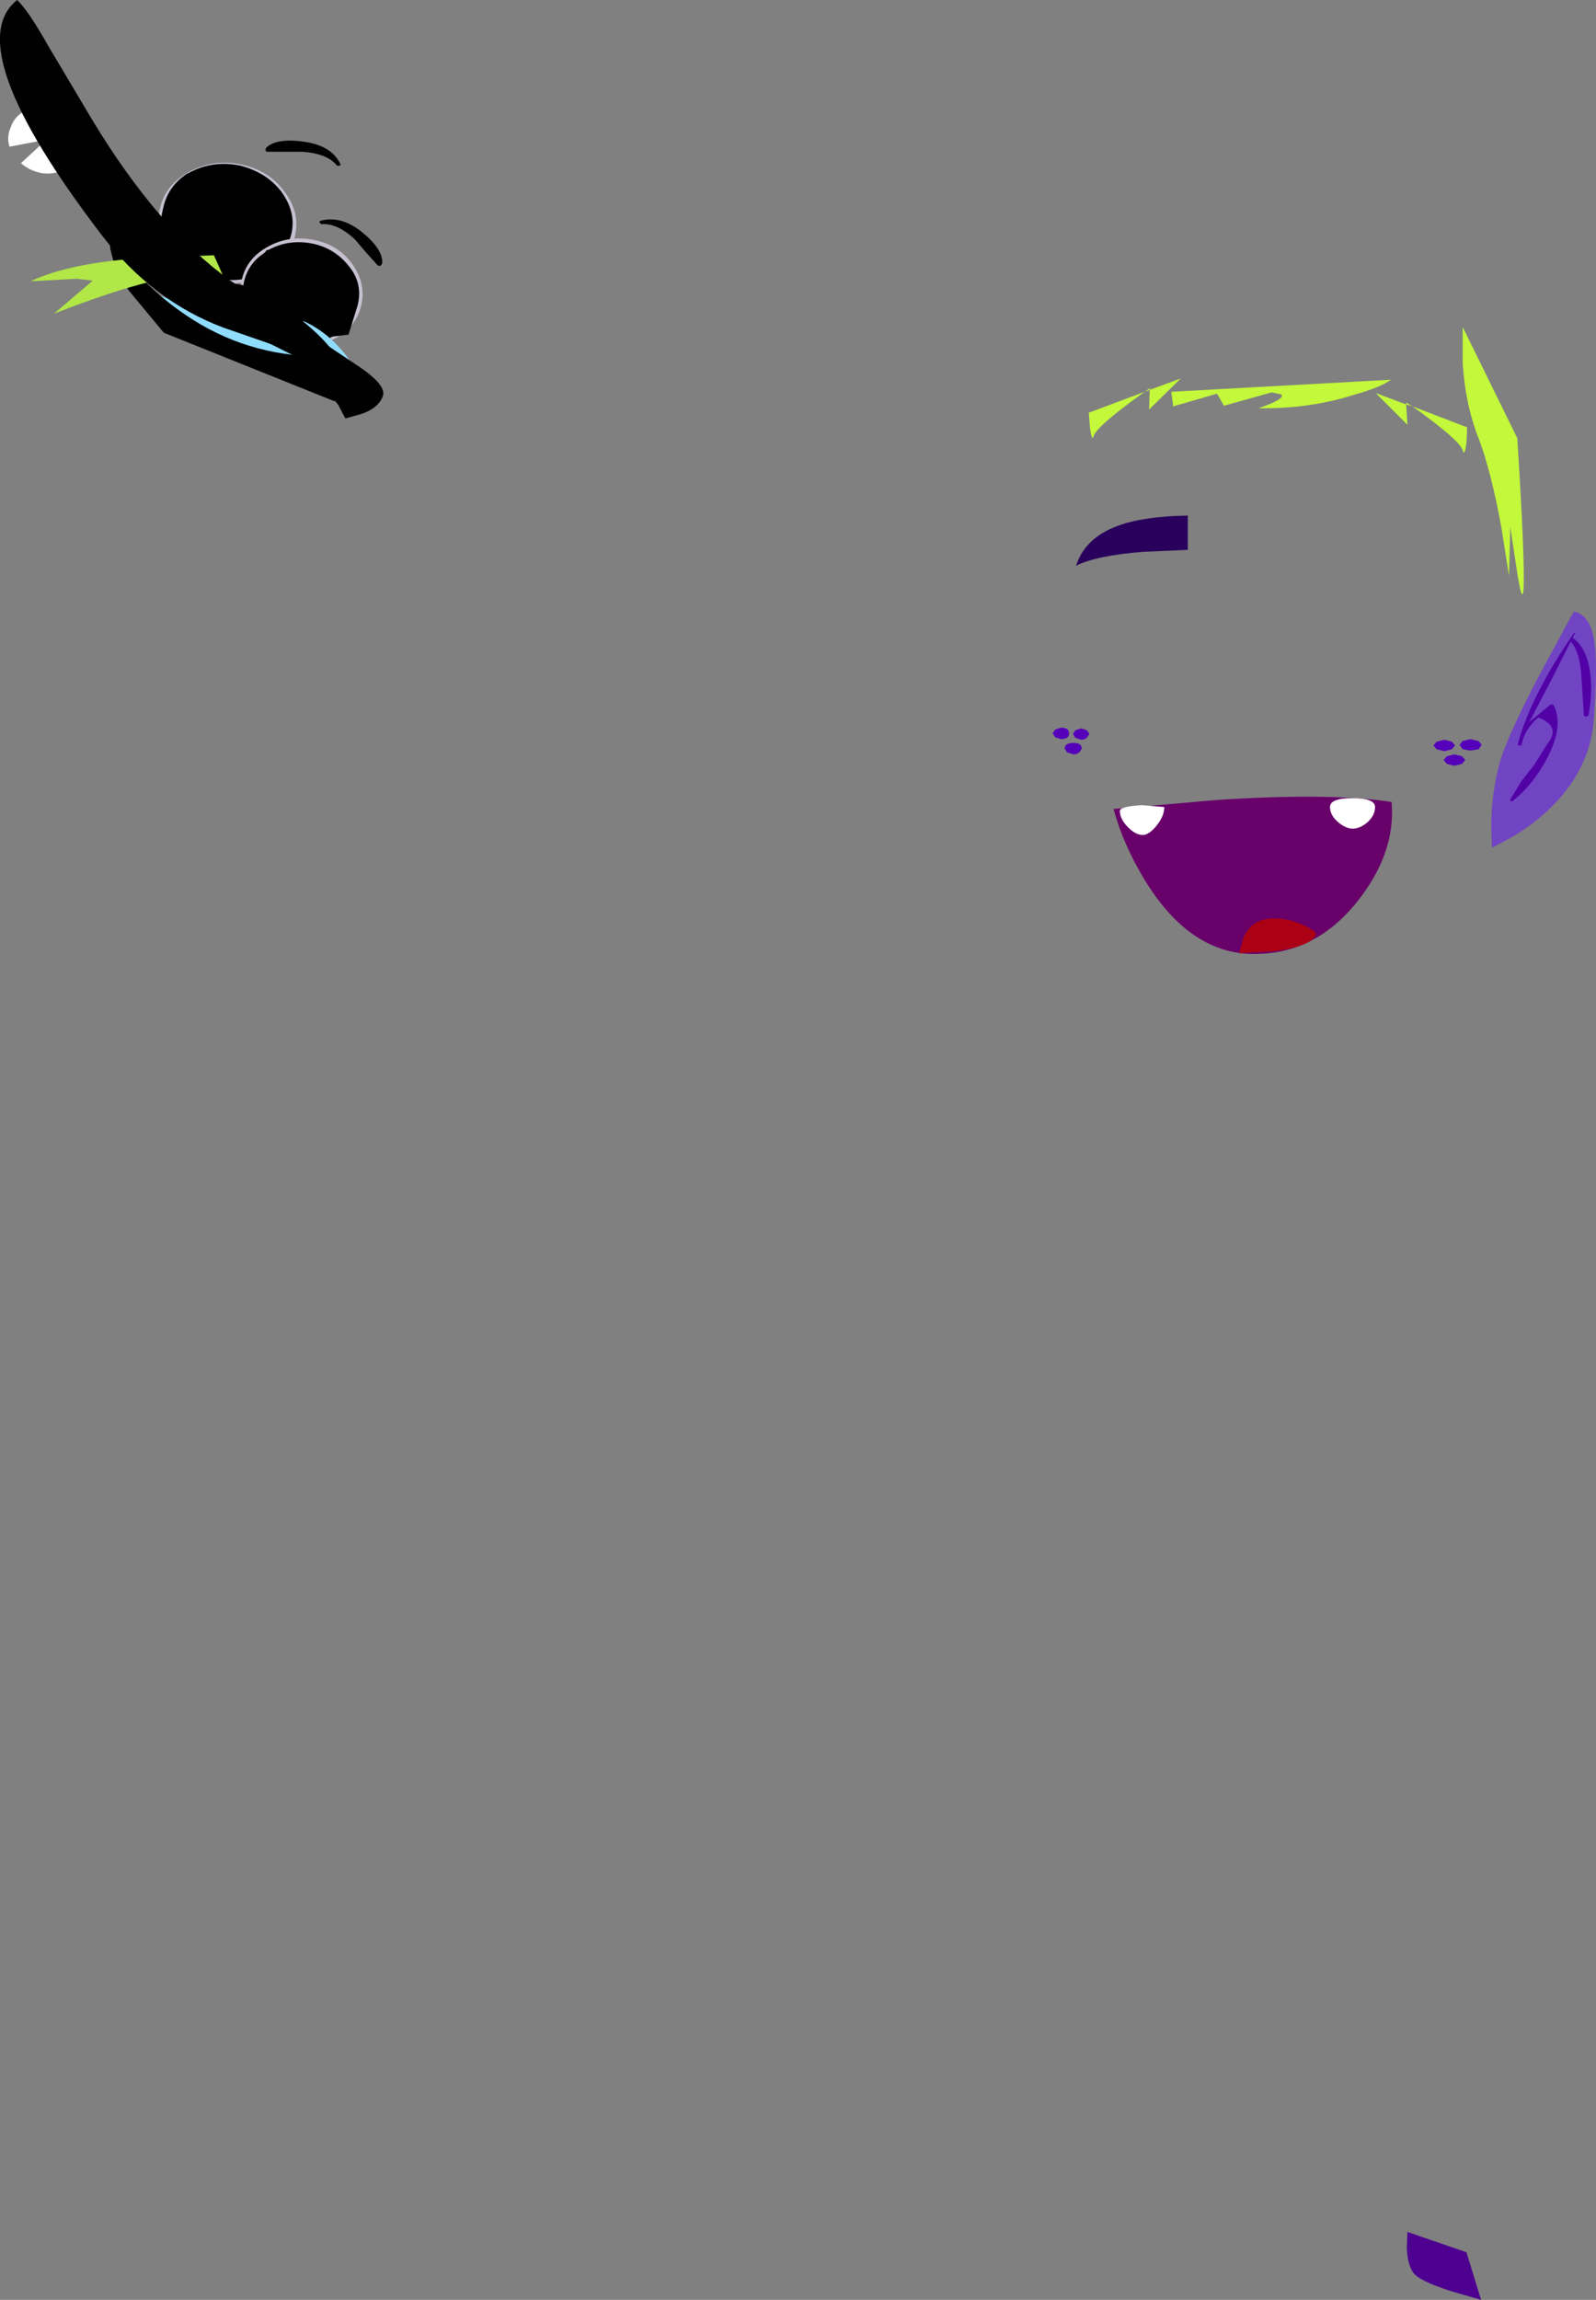 <?xml version="1.0" encoding="UTF-8" standalone="no"?>
<svg xmlns:xlink="http://www.w3.org/1999/xlink" height="181.1px" width="125.7px" xmlns="http://www.w3.org/2000/svg">
  <rect width="100%" height="100%" fill="#808080" stroke="none"/>
  <g transform="matrix(1.0, 0.0, 0.0, 1.0, 150.7, 208.15)">
    <path d="M-62.65 -166.75 Q-65.25 -165.8 -65.95 -163.6 -64.4 -164.4 -60.65 -164.7 L-57.15 -164.85 -57.15 -167.55 Q-60.6 -167.5 -62.65 -166.75" fill="#29015d" fill-rule="evenodd" stroke="none"/>
    <path d="M-25.2 -158.0 Q-25.55 -159.75 -26.75 -160.0 L-29.35 -155.2 Q-32.1 -150.0 -32.65 -147.85 -33.2 -145.7 -33.25 -143.3 L-33.2 -141.4 -32.05 -142.0 Q-30.65 -142.75 -29.45 -143.75 -25.6 -147.0 -25.2 -151.2 -24.8 -156.05 -25.2 -158.0" fill="#7144c3" fill-rule="evenodd" stroke="none"/>
    <path d="M-26.65 -158.3 L-26.7 -158.35 Q-30.1 -153.45 -31.15 -149.6 -31.2 -149.45 -31.05 -149.45 -30.85 -149.4 -30.85 -149.55 -30.6 -150.75 -29.55 -151.65 -27.7 -150.95 -28.85 -149.55 L-29.85 -147.95 -30.9 -146.6 -31.75 -145.2 -31.7 -145.05 -31.6 -145.05 Q-29.95 -146.35 -28.85 -148.45 -27.5 -151.0 -28.35 -152.65 L-28.55 -152.7 -30.25 -151.3 -30.3 -151.2 -28.45 -154.75 -26.65 -158.3" fill="#5201a7" fill-rule="evenodd" stroke="none"/>
    <path d="M-26.8 -157.9 L-27.0 -157.9 -27.0 -157.65 Q-26.25 -156.8 -26.15 -154.85 L-25.95 -151.8 -25.8 -151.7 -25.6 -151.8 Q-25.25 -153.5 -25.45 -155.1 -25.7 -157.1 -26.8 -157.9" fill="#5201a7" fill-rule="evenodd" stroke="none"/>
    <path d="M-63.0 -144.45 Q-62.25 -141.7 -60.6 -138.95 -57.25 -133.4 -52.55 -133.05 -47.35 -132.75 -43.85 -137.1 -40.75 -140.95 -41.1 -145.0 -45.95 -145.75 -54.95 -145.15 L-63.0 -144.45" fill="#680169" fill-rule="evenodd" stroke="none"/>
    <path d="M-45.95 -144.6 Q-45.95 -143.95 -45.3 -143.4 -44.7 -142.9 -44.15 -142.9 -43.6 -142.9 -43.0 -143.4 -42.4 -143.95 -42.4 -144.6 -42.4 -145.3 -44.2 -145.3 -45.95 -145.3 -45.95 -144.6" fill="#ffffff" fill-rule="evenodd" stroke="none"/>
    <path d="M-62.5 -144.3 Q-62.5 -143.65 -61.85 -143.0 -61.25 -142.4 -60.7 -142.4 -60.2 -142.4 -59.6 -143.15 -59.0 -143.9 -59.0 -144.6 L-60.75 -144.75 Q-62.5 -144.65 -62.5 -144.3" fill="#ffffff" fill-rule="evenodd" stroke="none"/>
    <path d="M-48.15 -135.35 Q-49.5 -135.95 -50.85 -135.8 -52.2 -135.6 -52.75 -134.35 L-53.1 -133.1 -50.3 -133.25 Q-47.45 -133.65 -47.05 -134.55 -46.95 -134.8 -48.15 -135.35" fill="#ac0115" fill-rule="evenodd" stroke="none"/>
    <path d="M-35.75 -149.5 L-35.5 -149.15 -34.9 -149.05 -34.25 -149.15 -34.0 -149.5 -34.25 -149.8 -34.9 -149.95 -35.5 -149.8 -35.75 -149.5" fill="#5501b9" fill-rule="evenodd" stroke="none"/>
    <path d="M-37.8 -149.45 L-37.55 -149.15 -36.95 -149.0 -36.35 -149.15 -36.1 -149.45 -36.35 -149.75 -36.95 -149.9 -37.55 -149.75 -37.8 -149.45" fill="#5501b9" fill-rule="evenodd" stroke="none"/>
    <path d="M-37.0 -148.3 L-36.75 -148.0 -36.15 -147.85 -35.55 -148.0 -35.3 -148.3 -35.55 -148.6 -36.15 -148.75 -36.75 -148.6 -37.0 -148.3" fill="#5501b9" fill-rule="evenodd" stroke="none"/>
    <path d="M-66.5 -150.4 Q-66.5 -150.85 -67.15 -150.85 L-67.6 -150.7 -67.8 -150.4 -67.6 -150.1 -67.15 -149.95 Q-66.5 -149.95 -66.5 -150.4" fill="#5501b9" fill-rule="evenodd" stroke="none"/>
    <path d="M-64.9 -150.35 L-65.1 -150.65 -65.55 -150.8 -66.0 -150.65 -66.2 -150.35 -66.0 -150.05 -65.55 -149.9 Q-65.3 -149.9 -65.1 -150.05 L-64.9 -150.35" fill="#5501b9" fill-rule="evenodd" stroke="none"/>
    <path d="M-65.5 -149.2 Q-65.5 -149.65 -66.15 -149.65 -66.85 -149.65 -66.85 -149.2 L-66.65 -148.9 -66.15 -148.75 Q-65.9 -148.75 -65.7 -148.9 L-65.5 -149.2" fill="#5501b9" fill-rule="evenodd" stroke="none"/>
    <path d="M-31.2 -173.65 L-35.5 -182.4 -35.5 -179.6 Q-35.3 -176.3 -34.25 -173.65 -33.25 -171.0 -32.45 -166.6 L-31.85 -162.8 -31.75 -166.65 -31.25 -163.35 Q-30.8 -160.35 -30.7 -161.85 -30.6 -164.2 -31.2 -173.65" fill="#c3f83b" fill-rule="evenodd" stroke="none"/>
    <path d="M-60.15 -177.45 L-60.2 -175.9 -57.7 -178.35 -60.15 -177.45 -60.1 -177.6 -60.55 -177.3 -64.95 -175.65 -64.85 -174.45 Q-64.7 -173.3 -64.55 -173.85 -64.25 -174.65 -60.55 -177.3 L-60.15 -177.45" fill="#c3f83b" fill-rule="evenodd" stroke="none"/>
    <path d="M-35.2 -173.3 L-35.15 -174.5 -39.45 -176.15 -39.95 -176.45 -39.95 -176.3 -42.35 -177.2 -39.85 -174.7 -39.95 -176.3 -39.45 -176.15 Q-35.75 -173.5 -35.5 -172.7 -35.35 -172.15 -35.2 -173.3" fill="#c3f83b" fill-rule="evenodd" stroke="none"/>
    <path d="M-44.1 -177.05 Q-41.95 -177.65 -41.15 -178.25 L-58.45 -177.3 -58.3 -176.15 -54.85 -177.15 -54.3 -176.2 -50.55 -177.25 -49.8 -177.1 Q-49.4 -176.75 -51.6 -176.0 -47.55 -175.95 -44.1 -177.05" fill="#c3f83b" fill-rule="evenodd" stroke="none"/>
    <path d="M-35.2 -30.8 L-39.85 -32.4 -39.9 -31.15 Q-39.85 -29.85 -39.4 -29.2 -38.95 -28.55 -36.45 -27.75 L-34.05 -27.05 -35.2 -30.8" fill="#4e0190" fill-rule="evenodd" stroke="none"/>
    <path d="M-148.7 -199.45 L-146.45 -199.7 Q-145.25 -199.4 -144.55 -198.5 L-144.5 -198.4 Q-143.85 -197.5 -144.1 -196.5 -144.35 -195.45 -145.4 -194.9 -146.3 -194.4 -147.3 -194.5 -148.3 -194.65 -149.05 -195.3 L-147.05 -197.15 -149.95 -196.6 Q-150.2 -197.35 -149.85 -198.15 -149.55 -199.0 -148.7 -199.45" fill="#ffffff" fill-rule="evenodd" stroke="none"/>
    <path d="M-129.85 -186.5 Q-131.75 -185.5 -133.9 -186.0 -136.1 -186.4 -137.35 -188.1 -138.55 -189.8 -138.1 -191.75 -137.65 -193.65 -135.75 -194.65 -133.85 -195.65 -131.7 -195.2 -129.45 -194.7 -128.25 -193.0 -127.0 -191.3 -127.5 -189.45 -127.95 -187.5 -129.85 -186.5" fill="#c6c0d0" fill-rule="evenodd" stroke="none"/>
    <path d="M-130.0 -186.7 Q-131.8 -185.75 -133.9 -186.3 -136.0 -186.7 -137.2 -188.3 -138.35 -189.9 -137.85 -191.75 -137.5 -193.45 -136.0 -194.45 L-135.7 -194.6 Q-133.85 -195.55 -131.75 -195.1 -129.65 -194.55 -128.5 -193.0 -127.3 -191.3 -127.8 -189.55 L-128.15 -188.45 Q-128.75 -187.4 -130.0 -186.7" fill="#000000" fill-rule="evenodd" stroke="none"/>
    <path d="M-134.45 -193.35 L-135.0 -193.25 -135.45 -193.55 -135.55 -194.0 -135.25 -194.45 -134.65 -194.45 -134.25 -194.2 -134.1 -193.7 -134.45 -193.35" fill="#010101" fill-rule="evenodd" stroke="none"/>
    <path d="M-124.3 -181.5 Q-126.0 -180.6 -127.95 -181.0 -129.9 -181.45 -131.0 -183.0 -132.05 -184.5 -131.65 -186.15 -131.25 -187.85 -129.55 -188.75 -127.9 -189.65 -125.95 -189.25 -124.0 -188.85 -122.95 -187.35 -121.85 -185.8 -122.25 -184.1 -122.65 -182.4 -124.3 -181.5" fill="#c6c0d0" fill-rule="evenodd" stroke="none"/>
    <path d="M-130.0 -188.15 L-129.5 -188.5 Q-127.9 -189.35 -126.0 -188.95 -124.25 -188.55 -123.15 -187.1 -122.1 -185.75 -122.55 -184.05 L-123.25 -181.8 -124.5 -181.65 Q-126.1 -180.75 -127.9 -181.15 -129.75 -181.65 -130.8 -183.05 -131.85 -184.45 -131.45 -186.1 -131.1 -187.4 -130.0 -188.15" fill="#000000" fill-rule="evenodd" stroke="none"/>
    <path d="M-128.85 -187.25 L-129.45 -187.15 Q-129.75 -187.25 -129.95 -187.5 L-130.05 -188.0 -129.7 -188.45 -129.1 -188.55 -128.6 -188.25 Q-128.4 -188.0 -128.5 -187.7 L-128.85 -187.25" fill="#010101" fill-rule="evenodd" stroke="none"/>
    <path d="M-126.75 -182.85 Q-124.7 -181.9 -123.25 -179.9 -121.55 -177.4 -125.4 -177.8 -129.4 -178.2 -137.35 -183.1 -140.25 -184.9 -141.15 -185.8 -142.05 -186.7 -139.6 -185.55 -135.25 -183.45 -130.5 -182.95 L-126.75 -182.85" fill="#90dcfc" fill-rule="evenodd" stroke="none"/>
    <path d="M-137.8 -181.95 L-141.45 -186.35 -142.0 -188.5 Q-142.25 -190.05 -140.55 -187.5 -139.2 -185.6 -136.65 -183.75 -132.0 -180.35 -126.25 -180.1 -124.5 -180.0 -124.2 -178.25 -124.1 -177.35 -124.35 -176.55 L-137.8 -181.95" fill="#010101" fill-rule="evenodd" stroke="none"/>
    <path d="M-131.75 -183.45 L-132.35 -183.05 -132.7 -184.55 Q-133.35 -186.1 -134.45 -186.35 -137.2 -187.05 -146.45 -183.45 L-143.4 -186.05 -144.65 -186.2 -148.3 -186.0 Q-145.1 -187.5 -139.15 -187.85 L-133.85 -188.05 -132.9 -185.9 -131.75 -183.45" fill="#b1e747" fill-rule="evenodd" stroke="none"/>
    <path d="M-132.55 -185.8 Q-130.7 -185.95 -126.9 -182.9 -123.05 -179.75 -124.3 -178.5 L-130.65 -181.7 -132.55 -185.8" fill="#010101" fill-rule="evenodd" stroke="none"/>
    <path d="M-133.1 -182.35 Q-138.7 -184.45 -142.7 -189.65 -154.0 -204.45 -149.35 -208.15 -148.45 -207.3 -146.85 -204.45 L-143.4 -198.65 Q-138.25 -190.15 -132.55 -186.05 L-122.75 -179.5 Q-120.2 -177.85 -120.55 -176.95 -120.9 -176.0 -122.25 -175.55 L-123.5 -175.2 -124.05 -176.25 -126.6 -179.45 Q-127.45 -180.35 -129.35 -181.05 L-133.1 -182.35" fill="#010101" fill-rule="evenodd" stroke="none"/>
    <path d="M-125.4 -190.5 L-125.55 -190.65 -125.5 -190.75 Q-123.95 -191.2 -122.35 -190.0 -120.5 -188.55 -120.6 -187.4 L-120.75 -187.2 -120.95 -187.25 -121.85 -188.25 -122.75 -189.3 Q-124.15 -190.6 -125.4 -190.5" fill="#010101" fill-rule="evenodd" stroke="none"/>
    <path d="M-124.15 -195.1 L-123.95 -195.1 Q-123.85 -195.15 -123.9 -195.25 -124.55 -196.6 -126.5 -196.95 -128.9 -197.35 -129.75 -196.5 L-129.8 -196.3 -129.7 -196.2 -128.25 -196.2 -126.85 -196.2 Q-124.9 -196.05 -124.15 -195.1" fill="#010101" fill-rule="evenodd" stroke="none"/>
  </g>
</svg>
